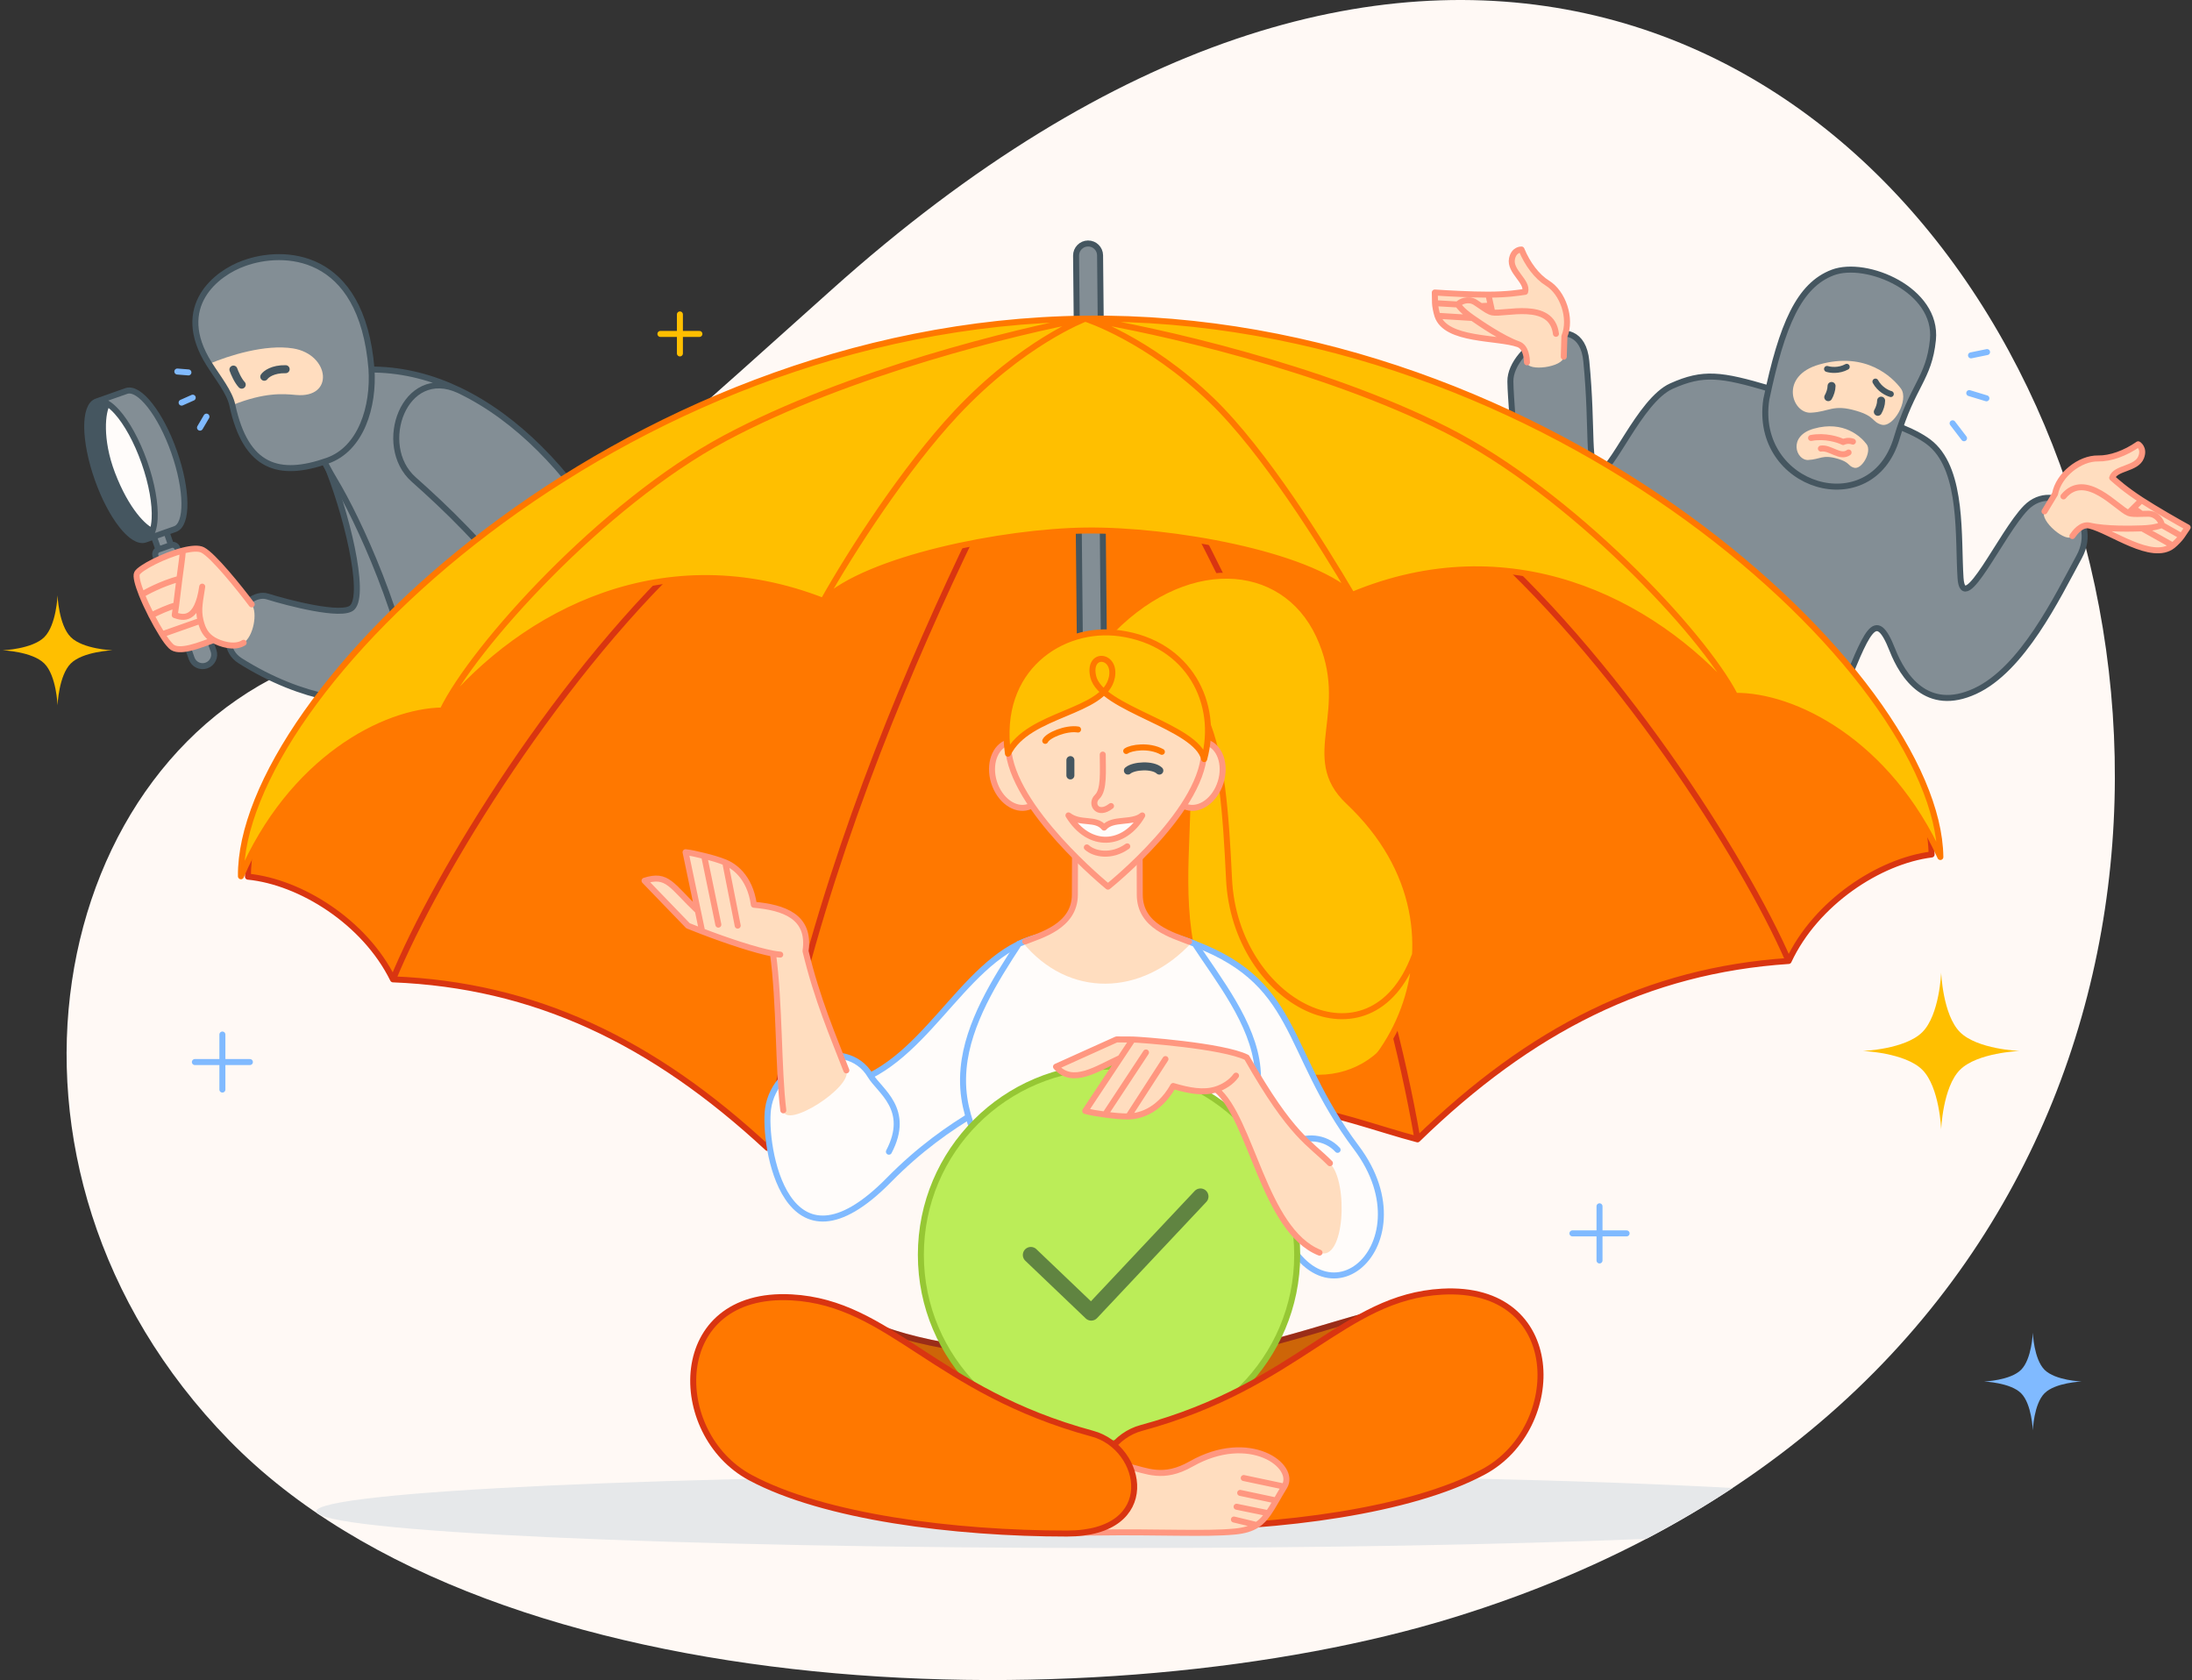 <svg width="548" height="420" viewBox="0 0 548 420" fill="none" xmlns="http://www.w3.org/2000/svg">
<rect x="0" y="0" width="548" height="420" fill="#333333" stroke="none"/>
<g clip-path="url(#clip0_10222_9602)">
<g clip-path="url(#clip1_10222_9602)">
<path d="M79.777 164.545C121.935 150.064 142.407 131.163 207.849 72.478C491.177 -181.597 681.463 306.247 363.434 404.348C277.981 430.707 124.217 428.632 57.271 360.047C-9.675 291.462 11.944 187.844 79.777 164.545Z" fill="#FFF9F5"/>
<path d="M14.386 148.838C14.386 148.838 14.666 156.248 17.688 159.27C20.709 162.292 28.12 162.572 28.12 162.572C28.12 162.572 20.709 162.852 17.688 165.874C14.666 168.895 14.386 176.306 14.386 176.306C14.386 176.306 14.106 168.895 11.084 165.874C8.063 162.852 0.652 162.572 0.652 162.572C0.652 162.572 8.063 162.292 11.084 159.27C14.106 156.248 14.386 148.838 14.386 148.838Z" fill="#FFBF00"/>
<path d="M485.292 243.148C485.292 243.148 485.692 253.718 490.001 258.027C494.311 262.336 504.88 262.736 504.88 262.736C504.88 262.736 494.311 263.136 490.001 267.445C485.692 271.755 485.292 282.324 485.292 282.324C485.292 282.324 484.892 271.755 480.583 267.445C476.273 263.136 465.704 262.736 465.704 262.736C465.704 262.736 476.273 262.336 480.583 258.027C484.892 253.718 485.292 243.148 485.292 243.148Z" fill="#FFBF00"/>
<path d="M399.877 301.565V308.336M399.877 308.336V315.107M399.877 308.336L406.648 308.336M399.877 308.336H393.107" stroke="#80BAFF" stroke-width="1.5" stroke-linecap="round" stroke-linejoin="round"/>
<path d="M55.596 258.625V265.504M55.596 265.504V272.383M55.596 265.504L62.475 265.504M55.596 265.504H48.718" stroke="#80BAFF" stroke-width="1.5" stroke-linecap="round" stroke-linejoin="round"/>
<path d="M169.977 78.606V83.48M169.977 83.48V88.354M169.977 83.48L174.851 83.48M169.977 83.48H165.104" stroke="#FFBF00" stroke-width="1.5" stroke-linecap="round" stroke-linejoin="round"/>
<path d="M508.204 333.174C508.204 333.174 508.453 339.754 511.137 342.438C513.82 345.121 520.4 345.37 520.4 345.37C520.4 345.37 513.82 345.619 511.137 348.302C508.453 350.985 508.204 357.566 508.204 357.566C508.204 357.566 507.956 350.985 505.272 348.302C502.589 345.619 496.009 345.37 496.009 345.37C496.009 345.37 502.589 345.121 505.272 342.438C507.956 339.754 508.204 333.174 508.204 333.174Z" fill="#80BAFF"/>
<path d="M493.76 172.792C505.633 167.332 514.239 149.418 519.809 139.172C525.134 129.376 513.562 119.775 506.497 126.938C500.374 133.146 490.786 154.57 490.132 144.47C489.477 134.37 490.758 118.028 482.898 111.087C476.046 105.036 454.573 100.755 442.421 97.171C430.268 93.588 425.835 92.942 417.843 96.529C409.85 100.117 402.712 118.695 399.674 117.799C396.636 116.903 398.297 107.938 396.576 90.259C395.186 75.985 377.493 86.729 377.595 95.345C377.647 99.745 378.464 105.838 378.936 122.158C379.407 138.479 384.401 146.11 394.949 143.936C405.497 141.763 412.195 131.974 411.37 137.014C410.709 141.046 393.687 172.629 385.842 186.167C374.025 206.562 444.607 229.923 449.112 214.645C451.776 205.607 451.788 194.022 460.193 173.908C466.822 158.046 468.762 151.456 473.124 162.534C475.687 169.045 481.708 178.335 493.76 172.792Z" fill="#838E95"/>
<path d="M493.76 172.792C505.633 167.332 514.239 149.418 519.809 139.172C525.134 129.376 513.562 119.775 506.497 126.938C500.374 133.146 490.786 154.57 490.132 144.47C489.477 134.37 490.758 118.028 482.898 111.087C476.046 105.036 454.573 100.755 442.421 97.171C430.268 93.588 425.835 92.942 417.843 96.529C409.85 100.117 402.712 118.695 399.674 117.799C396.636 116.903 398.297 107.938 396.576 90.259C395.186 75.985 377.493 86.729 377.595 95.345C377.647 99.745 378.464 105.838 378.936 122.158C379.407 138.479 384.401 146.11 394.949 143.936C405.497 141.763 412.195 131.974 411.37 137.014C410.709 141.046 393.687 172.629 385.842 186.167C374.025 206.562 444.607 229.923 449.112 214.645C451.776 205.607 451.788 194.022 460.193 173.908C466.822 158.046 468.762 151.456 473.124 162.534C475.687 169.045 481.708 178.335 493.76 172.792Z" stroke="#455660" stroke-width="1.5" stroke-linecap="round" stroke-linejoin="round"/>
<path fill-rule="evenodd" clip-rule="evenodd" d="M441.572 99.883C438.309 121.881 467.901 130.807 474.184 109.499C478.063 96.343 482.236 94.728 483.228 84.976C484.503 72.431 466.572 64.96 458.186 68.127C449.801 71.293 445.499 81.102 441.572 99.883Z" fill="#838E95"/>
<path d="M453.438 107.168C460.992 105.03 465.29 109.225 466.663 111.067C468.036 112.91 465.454 117.506 463.497 116.929C461.934 116.468 462.544 115.603 459.453 114.691C455.605 113.557 455.095 114.844 452.046 114.99C448.997 115.137 446.879 109.024 453.438 107.168Z" fill="#FFDDBF"/>
<path d="M454.837 91.115C466.479 87.82 473.102 94.285 475.219 97.124C477.335 99.964 473.356 107.048 470.34 106.158C467.931 105.448 468.87 104.114 464.106 102.709C458.177 100.961 457.391 102.945 452.692 103.171C447.994 103.396 444.73 93.975 454.837 91.115Z" fill="#FFDDBF"/>
<path fill-rule="evenodd" clip-rule="evenodd" d="M441.572 99.883C438.309 121.881 467.901 130.807 474.184 109.499C478.063 96.343 482.236 94.728 483.228 84.976C484.503 72.431 466.572 64.96 458.186 68.127C449.801 71.293 445.499 81.102 441.572 99.883Z" stroke="#455660" stroke-width="1.5" stroke-linecap="round" stroke-linejoin="round"/>
<path d="M452.762 109.488C456.259 108.825 459.571 109.889 460.79 110.504C461.157 110.31 462.16 110.017 463.228 110.397M462.145 113.123C460.069 114.662 457.529 111.762 455.225 112.143" stroke="#FF9780" stroke-width="1.5" stroke-linecap="round" stroke-linejoin="round"/>
<path d="M470.282 100.155C470.281 101.08 469.902 102.189 469.459 102.946" stroke="#455660" stroke-width="2" stroke-linecap="round" stroke-linejoin="round"/>
<path d="M457.888 96.491C457.887 97.416 457.508 98.525 457.065 99.282" stroke="#455660" stroke-width="2" stroke-linecap="round" stroke-linejoin="round"/>
<path d="M472.702 98.504C471.868 98.288 469.932 97.364 468.859 95.394" stroke="#455660" stroke-width="1.5" stroke-linecap="round" stroke-linejoin="round"/>
<path d="M456.764 92.232C457.582 92.503 459.71 92.777 461.679 91.705" stroke="#455660" stroke-width="1.5" stroke-linecap="round" stroke-linejoin="round"/>
<path d="M513.76 123.471L511.127 127.838C509.765 130.123 516.737 135.994 518.092 134.006C518.637 133.206 520.326 130.899 522.392 131.39C527.732 132.661 537.982 140.528 543.199 136.376C543.971 135.761 545.025 134.636 545.429 134.057L546.918 131.85C544.267 130.396 538.799 127.26 535.37 125.029C531.223 122.332 529.121 120.393 528.043 119.45C528.804 116.868 534.097 117.323 535.284 114.302C536.186 112.005 534.545 111.064 534.545 111.064C531.328 113.319 527.572 114.67 524.537 114.606C519.981 114.509 514.653 118.695 513.76 123.471Z" fill="#FFDDBF"/>
<path d="M532.135 128.234C529.36 127.179 521.377 117.493 515.869 124.099M532.135 128.234C532.955 128.546 534.014 128.503 535.402 128.46M532.135 128.234L533.371 127.01M511.125 127.843L513.758 123.476C514.651 118.7 519.979 114.514 524.535 114.611C527.57 114.675 531.326 113.324 534.543 111.069C534.543 111.069 536.183 112.01 535.281 114.307C534.095 117.328 528.801 116.874 528.04 119.456C529.119 120.398 531.22 122.337 535.367 125.034M535.367 125.034C538.797 127.265 544.264 130.401 546.916 131.855L545.426 134.062M535.367 125.034L533.371 127.01M518.09 134.011C518.635 133.211 520.324 130.904 522.39 131.395M522.39 131.395C526.445 132.36 533.286 132.165 535.539 132.086M522.39 131.395C527.73 132.666 537.98 140.533 543.197 136.381M535.539 132.086C536.962 132.036 538.826 131.89 540.46 131.252M535.539 132.086L543.197 136.381M540.46 131.252C540.353 130.279 539.148 128.477 537.126 128.429C536.501 128.427 535.928 128.443 535.402 128.46M540.46 131.252L545.426 134.062M543.197 136.381C543.969 135.766 545.023 134.641 545.426 134.062M535.402 128.46L533.371 127.01" stroke="#FF9780" stroke-width="1.5" stroke-linecap="round" stroke-linejoin="round"/>
<path d="M391.099 84.076L390.942 89.172C390.846 91.831 381.804 92.981 381.745 90.575C381.721 89.608 381.554 86.753 379.551 86.045C374.376 84.215 361.498 85.263 359.368 78.945C359.053 78.01 358.778 76.493 358.753 75.787L358.7 73.125C361.716 73.342 368.01 73.674 372.101 73.661C377.048 73.645 379.865 73.156 381.283 72.95C382.044 70.368 377.351 67.877 377.993 64.696C378.481 62.278 380.37 62.377 380.37 62.377C381.849 66.017 384.271 69.189 386.856 70.782C390.735 73.172 392.94 79.579 391.099 84.076Z" fill="#FFDDBF"/>
<path d="M373.08 78.102C375.984 78.721 387.944 74.916 388.988 83.453M373.08 78.102C372.222 77.919 371.355 77.309 370.213 76.52M373.08 78.102L372.706 76.404M390.942 89.172L391.099 84.076C392.94 79.579 390.735 73.172 386.856 70.782C384.271 69.189 381.849 66.017 380.37 62.377C380.37 62.377 378.481 62.278 377.993 64.696C377.351 67.877 382.044 70.368 381.283 72.95C379.865 73.156 377.048 73.645 372.101 73.661M372.101 73.661C368.01 73.674 361.716 73.342 358.7 73.125L358.753 75.787M372.101 73.661L372.706 76.404M381.745 90.575C381.721 89.608 381.554 86.753 379.551 86.045M379.551 86.045C375.621 84.655 369.981 80.78 368.131 79.491M379.551 86.045C374.376 84.215 361.498 85.263 359.368 78.945M368.131 79.491C366.963 78.677 365.476 77.543 364.449 76.121M368.131 79.491L359.368 78.945M364.449 76.121C365.068 75.362 367.057 74.501 368.781 75.558C369.308 75.896 369.78 76.22 370.213 76.52M364.449 76.121L358.753 75.787M359.368 78.945C359.053 78.01 358.778 76.493 358.753 75.787M370.213 76.52L372.706 76.404" stroke="#FF9780" stroke-width="1.5" stroke-linecap="round" stroke-linejoin="round"/>
<path d="M492.751 88.838L496.764 88.014M492.317 98.271L496.605 99.575M488.151 105.82L491.01 109.556" stroke="#80BAFF" stroke-width="1.5" stroke-linecap="round" stroke-linejoin="round"/>
<path d="M60.057 165.186C75.834 175.118 90.588 176.622 98.816 174.51C110.718 170.311 113.732 129.6 108.288 112.161C102.845 94.722 73.469 96.602 81.23 115.096C86.571 127.825 91.542 148.423 88.066 151.875C85.618 154.306 71.759 150.639 66.862 149.108C61.082 147.301 52.549 160.459 60.057 165.186Z" fill="#838E95"/>
<path d="M60.053 165.19C75.83 175.121 90.584 176.626 98.812 174.514C110.714 170.315 113.728 129.604 108.285 112.165C102.841 94.726 73.465 96.606 81.226 115.1C86.567 127.829 91.538 148.427 88.062 151.879C85.614 154.309 71.756 150.643 66.858 149.112C61.078 147.305 52.545 160.463 60.053 165.19Z" stroke="#455660" stroke-width="1.5" stroke-linecap="round" stroke-linejoin="round"/>
<path d="M38.871 138.972C38.643 138.323 38.972 137.613 39.608 137.366C39.621 137.361 39.633 137.356 39.646 137.352L42.72 136.268C42.732 136.263 42.745 136.259 42.757 136.255C43.408 136.047 44.111 136.394 44.34 137.043L53.381 162.672C53.914 164.182 53.121 165.838 51.611 166.371C50.101 166.904 48.445 166.111 47.913 164.601L38.871 138.972Z" fill="#838E95"/>
<path d="M39.967 132.164L39.213 132.43C38.551 132.663 38.205 133.388 38.438 134.049L39.608 137.366C39.621 137.361 39.633 137.356 39.646 137.352L42.72 136.268C42.732 136.263 42.745 136.259 42.757 136.255L41.587 132.939C41.353 132.277 40.628 131.93 39.967 132.164Z" fill="#838E95"/>
<path d="M39.607 137.367L38.437 134.05C38.203 133.388 38.55 132.663 39.212 132.43L39.966 132.164C40.627 131.931 41.352 132.278 41.586 132.939L42.756 136.256M39.607 137.367C39.62 137.361 39.633 137.357 39.646 137.352L42.72 136.268C42.732 136.263 42.744 136.259 42.756 136.256M39.607 137.367C38.971 137.614 38.643 138.324 38.871 138.972L47.913 164.601C48.445 166.111 50.101 166.904 51.611 166.371C53.121 165.838 53.914 164.182 53.381 162.672L44.34 137.043C44.111 136.393 43.407 136.047 42.756 136.256M39.607 137.367L42.756 136.256" stroke="#455660" stroke-width="1.5" stroke-linecap="round" stroke-linejoin="round"/>
<path d="M43.753 132.27C46.984 131.13 46.877 122.478 43.515 112.946C40.165 103.45 34.847 96.662 31.612 97.738L24.153 100.369C24.945 100.09 25.864 100.288 26.85 100.886C27.618 101.352 28.426 102.061 29.246 102.977C31.669 105.681 34.196 110.189 36.092 115.565C37.989 120.941 38.849 126.036 38.66 129.662C38.596 130.89 38.411 131.949 38.106 132.794C37.714 133.878 37.122 134.609 36.33 134.888L43.753 132.27Z" fill="#838E95"/>
<path d="M36.1 115.565C34.203 110.189 31.676 105.681 29.254 102.976C28.433 102.061 27.625 101.352 26.857 100.886C25.541 102.838 24.794 109.903 28.037 118.409C31.611 127.785 36.063 132.029 38.113 132.794C38.419 131.949 38.603 130.89 38.667 129.662C38.857 126.036 37.996 120.94 36.1 115.565Z" fill="#FFFCFA"/>
<path d="M24.394 119.69C27.757 129.223 33.102 136.026 36.333 134.886C37.125 134.607 37.717 133.876 38.109 132.792C36.059 132.027 31.607 127.783 28.032 118.407C24.79 109.901 25.536 102.836 26.853 100.884C25.867 100.285 24.948 100.087 24.156 100.367C20.925 101.507 21.032 110.158 24.394 119.69Z" fill="#455660"/>
<path d="M36.333 134.886C33.102 136.026 27.757 129.223 24.394 119.691C21.032 110.158 20.925 101.507 24.156 100.367M36.333 134.886L43.756 132.268C46.987 131.128 46.88 122.476 43.518 112.944C40.168 103.448 34.85 96.66 31.615 97.736M36.333 134.886C37.125 134.607 37.717 133.876 38.109 132.792M24.156 100.367L31.615 97.736M24.156 100.367C24.948 100.088 25.867 100.286 26.853 100.884M31.579 97.748L31.615 97.736M26.853 100.884C27.62 101.35 28.429 102.059 29.249 102.975C31.672 105.679 34.199 110.187 36.095 115.563C37.991 120.939 38.852 126.034 38.663 129.66C38.599 130.888 38.414 131.947 38.109 132.792M26.853 100.884C25.536 102.836 24.79 109.902 28.032 118.407C31.607 127.783 36.059 132.027 38.109 132.792" stroke="#455660" stroke-width="1.5" stroke-linecap="round" stroke-linejoin="round"/>
<path d="M50.691 137.501C53.348 138.905 59.805 146.933 62.922 151.088C64.482 153.167 63.337 159.15 60.904 160.695C58.588 162.164 55.006 160.947 53.408 160.01C50.203 161.141 44.66 163.543 42.722 161.525C41.934 160.705 41.476 160.104 40.516 158.572C39.621 157.145 38.7 155.506 37.847 153.841C36.935 152.062 36.099 150.251 35.454 148.635C34.428 146.064 33.883 143.983 34.271 143.293C35.037 141.933 41.007 138.845 45.716 137.649C47.817 137.115 49.667 136.959 50.691 137.501Z" fill="#FFDDBF"/>
<path d="M62.922 151.088C59.805 146.933 53.348 138.905 50.691 137.501C49.667 136.959 47.817 137.115 45.716 137.649M53.408 160.01C50.203 161.141 44.66 163.543 42.722 161.525C41.934 160.705 41.476 160.104 40.516 158.572M53.408 160.01C55.006 160.947 58.588 162.164 60.904 160.695M53.408 160.01C51.411 158.839 50.655 157.243 50.138 155.178M45.716 137.649C41.007 138.845 35.037 141.933 34.271 143.293C33.883 143.983 34.428 146.064 35.454 148.635M45.716 137.649C45.594 139.514 45.223 141.762 44.851 144.683M35.454 148.635C36.728 147.934 40.196 145.967 44.851 144.683M35.454 148.635C36.099 150.251 36.935 152.062 37.847 153.841M44.851 144.683C44.577 146.841 44.297 149.316 44.035 151.333M37.847 153.841C39.211 153.143 42.358 151.664 44.035 151.333M37.847 153.841C38.7 155.506 39.621 157.145 40.516 158.572M44.035 151.333C43.913 152.27 43.795 153.109 43.683 153.77C45.636 154.478 49.302 155.473 50.554 146.656C50.078 150.013 49.42 152.316 50.138 155.178M40.516 158.572L50.138 155.178" stroke="#FF9780" stroke-width="1.5" stroke-linecap="round" stroke-linejoin="round"/>
<path d="M83.758 120.25C89.249 129.418 101.197 154.333 105.064 180.647C109.898 213.539 162.269 189.298 163.247 168.451C164.224 147.604 134.862 93.191 93.717 92.391C69.113 91.967 77.883 110.44 83.758 120.25Z" fill="#838E95"/>
<path d="M114.751 97.558C144.48 111.753 164.047 151.37 163.247 168.451C162.269 189.298 109.898 213.539 105.064 180.647C101.197 154.333 89.249 129.418 83.758 120.25C77.883 110.44 69.113 91.967 93.717 92.391C101.149 92.535 108.197 94.429 114.751 97.558ZM114.751 97.558C101.032 91.216 93.903 111.406 103.402 119.845C119.346 134.01 143.219 157.796 147.109 189.285" stroke="#455660" stroke-width="1.5" stroke-linecap="round" stroke-linejoin="round"/>
<path d="M60.978 65.83C54.283 68.192 43.171 76.528 52.284 90.977C54.452 94.416 57.391 98.051 58.084 101.277C61.461 116.992 69.775 119.432 81.894 115.158C90.29 112.195 93.505 101.611 92.87 92.216C90.438 62.564 70.596 62.27 60.978 65.83Z" fill="#838E95"/>
<path d="M52.287 90.969C54.455 94.407 57.394 98.043 58.087 101.268C66.218 98.021 70.843 98.447 73.992 98.738C83.731 99.635 82.442 88.571 73.264 87.102C66.322 85.991 57.199 88.887 52.287 90.969Z" fill="#FFDDBF"/>
<path d="M66.069 94.181C66.516 93.522 68.212 92.223 71.414 92.296" stroke="#455660" stroke-width="2" stroke-linecap="round" stroke-linejoin="round"/>
<path d="M58.354 92.391C58.644 93.218 59.465 95.132 60.432 96.164" stroke="#455660" stroke-width="2" stroke-linecap="round" stroke-linejoin="round"/>
<path d="M52.284 90.977C43.171 76.528 54.283 68.192 60.978 65.83C70.596 62.27 90.438 62.564 92.87 92.216C93.505 101.611 90.29 112.195 81.894 115.158C69.775 119.432 61.461 116.992 58.084 101.277C57.391 98.051 54.452 94.416 52.284 90.977Z" stroke="#455660" stroke-width="1.5" stroke-linecap="round" stroke-linejoin="round"/>
<path d="M47.106 93.102L44.334 92.88M48.182 99.418L45.403 100.653M51.616 104.156L50.001 106.909" stroke="#80BAFF" stroke-width="1.5" stroke-linecap="round" stroke-linejoin="round"/>
<path d="M273.205 286.157C248.786 270.29 211.119 281.432 191.88 286.97C163.063 260.228 133.565 246.241 98.253 244.831C91.154 230.422 75.055 220.444 61.995 219.16C61.553 174.094 154.091 82.062 269.495 80.141C269.75 80.137 270.005 80.133 270.261 80.13L271.561 80.114C386.946 79.034 482.455 168.56 482.897 213.617C469.866 215.244 453.967 225.644 447.153 240.236C411.878 242.576 382.661 257.336 354.377 284.83C335.034 279.8 295.643 266.604 273.205 286.157Z" fill="#FF7800"/>
<path d="M270.721 80.124C154.961 81.648 61.552 173.994 61.995 219.16C75.055 220.444 91.154 230.422 98.253 244.831M270.721 80.124L272.651 283.799M270.721 80.124C257.016 106.115 205.822 195.407 191.88 286.97M270.721 80.124C259.805 83.763 212.23 102.391 175.529 135.467C140.36 167.163 109.04 218.54 98.253 244.831M270.721 80.124C386.482 78.599 482.454 168.451 482.897 213.617C469.866 215.244 453.967 225.644 447.153 240.236M270.721 80.124C284.933 105.747 338.641 193.658 354.377 284.83M270.721 80.124C281.707 83.474 330.41 100.835 367.75 132.935C403.533 163.697 435.853 214.236 447.153 240.236M191.88 286.97C211.119 281.432 238.517 270.609 272.651 283.799M191.88 286.97C163.063 260.228 133.565 246.241 98.253 244.831M272.651 283.799C306.792 266.441 335.034 279.8 354.377 284.83M354.377 284.83C382.661 257.336 411.878 242.576 447.153 240.236" stroke="#D93511" stroke-width="1.5" stroke-linecap="round" stroke-linejoin="round"/>
<path d="M269.02 63.909C269.004 62.252 270.334 60.891 271.99 60.869C273.647 60.848 275.003 62.173 275.019 63.83L277.871 354.405C277.887 356.062 276.557 357.423 274.901 357.445C273.244 357.466 271.888 356.141 271.872 354.484L269.02 63.909Z" fill="#838E95"/>
<path d="M269.02 63.909C269.004 62.252 270.334 60.891 271.99 60.869C273.647 60.848 275.003 62.173 275.019 63.83L277.871 354.405C277.887 356.062 276.557 357.423 274.901 357.445C273.244 357.466 271.888 356.141 271.872 354.484L269.02 63.909Z" stroke="#455660" stroke-width="1.5" stroke-linecap="round" stroke-linejoin="round"/>
<path d="M110.627 177.616C96.105 177.781 72.735 189.866 60.239 219.057C59.733 173.802 153.856 81.591 270.176 79.679C270.569 79.672 270.976 79.704 271.395 79.772C271.832 79.695 272.259 79.654 272.673 79.652C388.909 79.037 484.583 169.016 485.089 214.244C471.943 185.343 448.309 173.79 433.786 173.955C412.665 149.553 377.079 132.443 338.015 148.737C328.52 141.099 302.362 132.789 271.912 132.57C241.462 132.35 215.399 142.733 205.81 150.235C166.391 134.83 131.197 152.742 110.627 177.616Z" fill="#FFBF00"/>
<path d="M271.32 79.663C154.474 80.987 59.731 173.654 60.239 219.057C72.735 189.866 96.105 177.781 110.627 177.616M271.32 79.663C254.493 82.749 212.095 93.052 181.297 109.523C150.5 125.993 118.254 161.853 110.627 177.616M271.32 79.663C271.32 79.663 255.597 85.587 238.948 103.405C226.306 116.935 212.81 137.735 205.81 150.235M271.32 79.663C388.166 78.339 484.581 168.841 485.089 214.244C471.943 185.343 448.309 173.79 433.786 173.955M271.32 79.663C288.212 82.368 330.452 91.712 361.61 107.48C392.769 123.248 425.809 158.368 433.786 173.955M271.32 79.663C271.32 79.663 286.833 84.562 302.992 100.161C316.032 112.75 330.737 136.399 338.015 148.737M110.627 177.616C131.197 152.742 166.391 134.83 205.81 150.235M205.81 150.235C216.817 139.661 250.903 132.864 271.513 132.63C292.549 132.392 326.774 138.416 338.015 148.737M433.786 173.955C412.665 149.553 377.079 132.443 338.015 148.737" stroke="#FF7800" stroke-width="1.5" stroke-linecap="round" stroke-linejoin="round"/>
<path d="M279.136 386.998C168.63 386.998 79.046 382.897 79.046 377.839C79.046 372.78 168.63 368.68 279.136 368.68C341.078 368.68 396.445 369.968 433.147 371.991C426.353 376.483 419.164 380.73 411.571 384.705C376.288 386.132 329.922 386.998 279.136 386.998Z" fill="#E6E8EA"/>
<path d="M329.733 158.803C320.816 139.709 295.768 137.958 276.211 159.494L275.991 170.562C279.211 171.587 294.313 177.768 289.171 192.676C270.367 247.197 274.232 280.418 311.6 281.414C345.166 282.309 372.856 234.051 337.129 200.375C325.183 189.114 338.649 177.898 329.733 158.803Z" fill="#FFBF00"/>
<path d="M289.156 192.686C270.352 247.207 274.217 280.428 311.585 281.424C326.512 281.822 340.276 272.5 347.819 259.063C337.781 274.18 311.619 272.939 300.882 244.889C288.9 213.587 312.523 174.046 276.048 166.985L275.977 170.572C279.196 171.597 294.298 177.778 289.156 192.686Z" fill="#FF7800"/>
<path d="M276.121 163.991C303.198 164.482 305.668 186.301 307.262 219.771C308.731 250.621 342.568 268.557 353.659 238.893M276.19 159.497C295.746 137.962 320.794 139.712 329.711 158.807C338.627 177.901 325.161 189.118 337.107 200.378C372.834 234.054 345.144 282.312 311.578 281.417C274.21 280.421 270.345 247.2 289.149 192.679C294.291 177.771 279.189 171.591 275.97 170.565L276.19 159.497Z" stroke="#FF7800" stroke-width="1.5" stroke-linecap="round" stroke-linejoin="round"/>
<path d="M302.086 379.845C344.366 379.845 391.212 366.971 378.471 338.11C364.994 307.58 326.605 343.406 277.318 340.632C234.27 338.21 222.556 333.577 213.173 329.174C197.712 321.92 181.393 325.044 177.544 338.11C168.33 369.393 217.09 378.286 250.18 379.845L302.086 379.845Z" fill="#FF7800"/>
<path opacity="0.2" d="M302.086 379.845C344.366 379.845 391.212 366.971 378.471 338.11C364.994 307.58 326.605 343.406 277.318 340.632C234.27 338.21 222.556 333.577 213.173 329.174C197.712 321.92 181.393 325.044 177.544 338.11C168.33 369.393 217.09 378.286 250.18 379.845L302.086 379.845Z" fill="#071D2B"/>
<path d="M302.086 379.845C344.366 379.845 391.212 366.971 378.471 338.11C364.994 307.58 326.605 343.406 277.318 340.632C234.27 338.21 222.556 333.577 213.173 329.174C197.712 321.92 181.393 325.044 177.544 338.11C168.33 369.393 217.09 378.286 250.18 379.845L302.086 379.845Z" stroke="#D93511" stroke-width="1.5" stroke-linecap="round" stroke-linejoin="round"/>
<path opacity="0.3" d="M302.086 379.845C344.366 379.845 391.212 366.971 378.471 338.11C364.994 307.58 326.605 343.406 277.318 340.632C234.27 338.21 222.556 333.577 213.173 329.174C197.712 321.92 181.393 325.044 177.544 338.11C168.33 369.393 217.09 378.286 250.18 379.845L302.086 379.845Z" stroke="#071D2B" stroke-width="1.5" stroke-linecap="round" stroke-linejoin="round"/>
<path d="M296.195 235.058C282.236 230.317 279.12 248.619 292.635 263.258C302.727 274.188 313.233 282.721 318.395 301.223C328.257 336.574 357.922 311.921 339.094 286.896C320.485 262.163 325.333 244.954 296.195 235.058Z" fill="#FFFCFA"/>
<path d="M318.395 301.223C328.257 336.574 357.922 311.921 339.094 286.896C320.485 262.163 325.333 244.954 296.195 235.058C282.236 230.317 279.12 248.619 292.635 263.258C302.727 274.188 313.233 282.721 318.395 301.223ZM318.395 301.223C314.154 286.024 328.27 280.764 334.401 287.451" stroke="#80BAFF" stroke-width="1.5" stroke-linecap="round" stroke-linejoin="round"/>
<path d="M222.239 294.976C196.264 321.391 190.795 286.199 192.018 277.186C193.656 265.112 211.508 258.666 217.6 268.898C235.379 259.869 244.727 233.534 264.784 233.679C285.465 233.829 286.058 256.659 261.8 268.902C252.496 273.597 237.338 279.622 222.239 294.976Z" fill="#FFFCFA"/>
<path d="M222.228 287.916C227.794 277.272 219.903 272.764 217.6 268.898M217.6 268.898C211.508 258.666 193.656 265.112 192.018 277.186C190.795 286.199 196.264 321.391 222.239 294.976C237.338 279.622 252.496 273.597 261.8 268.902C286.058 256.659 285.465 233.829 264.784 233.679C244.727 233.534 235.379 259.869 217.6 268.898Z" stroke="#80BAFF" stroke-width="1.5" stroke-linecap="round" stroke-linejoin="round"/>
<path d="M314.376 267.043C313.342 255.837 304.602 244.932 298.712 235.953C284.43 230.205 268.837 230.205 254.708 235.953C248.817 244.932 241.936 255.837 240.901 267.043C240.221 274.413 242.074 279.444 243.984 284.627C245.703 289.295 251.125 294.085 251.125 300.817C251.125 311.656 243.703 330.779 240.901 336.957C240.901 336.957 253.289 348.2 277.639 348.2C301.989 348.2 314.376 336.957 314.376 336.957C311.575 330.779 304.153 311.656 304.153 300.817C304.153 294.085 309.574 289.295 311.293 284.627C313.203 279.444 315.057 274.413 314.376 267.043Z" fill="#FFFCFA"/>
<path d="M314.376 267.043C313.342 255.837 304.602 244.932 298.712 235.953C284.43 230.205 268.837 230.205 254.708 235.953C248.817 244.932 241.936 255.837 240.901 267.043C240.221 274.413 242.074 279.444 243.984 284.627C245.703 289.295 251.125 294.085 251.125 300.817C251.125 311.656 243.703 330.779 240.901 336.957C240.901 336.957 253.289 348.2 277.639 348.2C301.989 348.2 314.376 336.957 314.376 336.957C311.575 330.779 304.153 311.656 304.153 300.817C304.153 294.085 309.574 289.295 311.293 284.627C313.203 279.444 315.057 274.413 314.376 267.043Z" stroke="#80BAFF" stroke-width="1.5" stroke-linecap="round" stroke-linejoin="round"/>
<path d="M268.724 208.361C268.812 210.984 268.724 215.614 268.724 223.649C268.724 231.611 259.44 234.105 255.705 235.622C267.103 249.531 285.443 249.154 297.912 235.622C293.755 233.955 284.948 231.629 284.948 223.649C284.948 216.403 284.889 210.985 284.948 208.361C285.258 194.659 268.724 194.655 268.724 208.361Z" fill="#FFDDBF"/>
<path d="M256.291 235.354C260.025 233.837 268.718 231.611 268.718 223.649C268.718 215.614 268.805 210.984 268.718 208.361C268.718 194.655 285.252 194.659 284.941 208.361C284.882 210.985 284.941 216.403 284.941 223.649C284.941 231.629 293.13 233.745 297.286 235.413" stroke="#FF9780" stroke-width="1.5" stroke-linecap="round" stroke-linejoin="round"/>
<circle cx="277.258" cy="313.7" r="47.043" fill="#BBED58"/>
<circle cx="277.258" cy="313.7" r="47.043" stroke="#96C734" stroke-width="1.5" stroke-linejoin="round"/>
<path opacity="0.5" d="M257.708 313.728L272.808 328.144L300.12 299.107" stroke="#071D2B" stroke-width="4" stroke-linecap="round" stroke-linejoin="round"/>
<path d="M256.172 361.309C264.266 365.901 268.948 363.266 274.574 361.975C278.554 361.061 280.778 361.9 282.731 365.801C313.074 344.831 321.118 380.948 299.29 381.096C295.082 381.124 290.426 381.224 283.637 381.125C265.464 380.857 252.113 381.658 243.57 380.845C240.752 380.576 238.774 379.958 237.21 378.958C235.879 378.106 234.847 376.977 233.852 375.55C233.113 374.492 232.394 373.269 231.588 371.875C230.889 370.666 230.124 369.329 229.223 367.856C225.565 361.879 239.265 351.717 256.172 361.309Z" fill="#FFDDBF"/>
<path d="M229.223 367.856C225.565 361.879 239.265 351.717 256.172 361.309C264.266 365.901 268.948 363.266 274.574 361.975C278.554 361.061 280.778 361.9 282.731 365.801M229.223 367.856L240.969 365.377M229.223 367.856C230.124 369.329 230.889 370.666 231.588 371.875M231.588 371.875L241.991 369.669M231.588 371.875C232.394 373.269 233.113 374.492 233.852 375.55M233.852 375.55L243.033 373.672M233.852 375.55C234.847 376.977 235.879 378.106 237.21 378.958M237.21 378.958C238.774 379.958 240.752 380.576 243.57 380.845C252.113 381.658 265.464 380.857 283.637 381.125C290.426 381.224 295.082 381.124 299.29 381.096C321.118 380.948 313.074 344.831 282.731 365.801M237.21 378.958L243.804 377.365M282.731 365.801C280.47 366.993 278.275 368.011 275.274 368.454" stroke="#FF9780" stroke-width="1.5" stroke-linecap="round" stroke-linejoin="round"/>
<path d="M360.53 322.903C335.814 324.266 324.791 346.288 285.313 356.986C272.46 360.469 268.276 381.947 291.68 381.947C319.85 381.947 352.531 377.808 370.892 367.938C391.268 356.986 391.425 321.201 360.53 322.903Z" fill="#FF7800"/>
<path d="M360.53 322.903C335.814 324.266 324.791 346.288 285.313 356.986C272.46 360.469 268.276 381.947 291.68 381.947C319.85 381.947 352.531 377.808 370.892 367.938C391.268 356.986 391.425 321.201 360.53 322.903Z" stroke="#D93511" stroke-width="1.5" stroke-linecap="round" stroke-linejoin="round"/>
<path d="M297.781 365.98C290.779 369.953 286.73 367.673 281.864 366.556C278.421 365.766 276.497 366.492 274.808 369.866C248.562 351.727 241.605 382.968 260.485 383.095C264.125 383.12 268.152 383.207 274.024 383.12C289.743 382.889 301.292 383.582 308.681 382.878C311.119 382.646 312.829 382.111 314.182 381.246C315.334 380.509 316.226 379.533 317.087 378.299C317.726 377.383 318.348 376.326 319.045 375.12C319.65 374.074 320.312 372.917 321.091 371.644C324.255 366.473 312.404 357.684 297.781 365.98Z" fill="#FFDDBF"/>
<path d="M321.091 371.644C324.255 366.473 312.404 357.684 297.781 365.98C290.779 369.953 286.73 367.673 281.864 366.556C278.421 365.766 276.497 366.492 274.808 369.866M321.091 371.644L310.931 369.499M321.091 371.644C320.312 372.917 319.65 374.074 319.045 375.12M319.045 375.12L310.047 373.212M319.045 375.12C318.348 376.326 317.726 377.383 317.087 378.299M317.087 378.299L309.146 376.674M317.087 378.299C316.226 379.533 315.334 380.509 314.182 381.246M314.182 381.246C312.829 382.111 311.119 382.646 308.681 382.878C301.292 383.582 289.743 382.889 274.024 383.12C268.152 383.207 264.125 383.12 260.485 383.095C241.605 382.968 248.562 351.727 274.808 369.866M314.182 381.246L308.478 379.869M274.808 369.866C276.764 370.897 278.663 371.777 281.258 372.16" stroke="#FF9780" stroke-width="1.5" stroke-linecap="round" stroke-linejoin="round"/>
<path d="M197.905 324.332C222.621 325.694 233.644 347.717 273.122 358.414C285.976 361.897 290.159 383.376 266.755 383.376C238.585 383.376 205.904 379.237 187.543 369.367C167.167 358.415 167.01 322.629 197.905 324.332Z" fill="#FF7800"/>
<path d="M197.905 324.332C222.621 325.694 233.644 347.717 273.122 358.414C285.976 361.897 290.159 383.376 266.755 383.376C238.585 383.376 205.904 379.237 187.543 369.367C167.167 358.415 167.01 322.629 197.905 324.332Z" stroke="#D93511" stroke-width="1.5" stroke-linecap="round" stroke-linejoin="round"/>
<path d="M264.002 266.67L279.133 259.847C280.303 259.844 281.672 259.85 283.159 259.869C284.742 259.889 305.686 261.378 311.682 264.351C323.047 284.301 327.35 285.572 332.487 290.789C337.184 295.56 336.148 315.665 329.879 313.149C315.951 307.561 312.883 279.592 304.024 272.339C300.867 273.325 297.361 272.696 293.296 271.493C289.462 278.236 284.269 279.087 282.09 279.104C280.368 279.117 278.286 278.928 276.259 278.633C274.216 278.336 272.817 278.144 271.308 277.728L280.105 264.472C274.303 267.104 268.197 271.465 264.002 266.67Z" fill="#FFDDBF"/>
<path d="M283.159 259.869C281.672 259.85 280.303 259.844 279.133 259.847L264.002 266.67C268.197 271.465 274.303 267.104 280.105 264.472M283.159 259.869L280.105 264.472M283.159 259.869C284.742 259.889 305.686 261.378 311.682 264.351C323.047 284.301 327.35 285.572 332.487 290.789M280.105 264.472L271.308 277.728C272.817 278.144 274.216 278.336 276.259 278.633M276.259 278.633L286.498 263.107M276.259 278.633C278.286 278.928 280.368 279.117 282.09 279.104M282.09 279.104L291.366 264.76M282.09 279.104C284.269 279.087 289.462 278.236 293.296 271.493C297.361 272.696 300.867 273.325 304.024 272.339M304.024 272.339C305.837 271.773 307.812 270.577 309.007 268.9M304.024 272.339C312.883 279.592 315.951 307.561 329.879 313.149" stroke="#FF9780" stroke-width="1.5" stroke-linecap="round" stroke-linejoin="round"/>
<path d="M161.137 220.177L172.001 231.431C173.025 231.842 174.225 232.314 175.534 232.817C181.686 235.18 188.961 237.605 193.242 238.396C194.919 250.505 194.555 267.426 195.824 277.578C196.425 282.459 213.201 271.742 211.588 267.59C208.285 259.081 204.273 249.798 201.383 237.768C202.646 229.064 195.925 226.864 188.465 226.179C187.462 218.938 183.213 216.38 181.311 215.605C179.808 214.992 177.92 214.431 176.042 213.982C174.15 213.529 172.859 213.209 171.393 213.046L174.466 227.721C167.812 221.402 166.927 218.306 161.137 220.177Z" fill="#FFDDBF"/>
<path d="M174.466 227.721L175.534 232.817M174.466 227.721L171.393 213.046C172.859 213.209 174.15 213.529 176.042 213.982M174.466 227.721C167.812 221.402 166.927 218.306 161.137 220.177L172.001 231.431C173.025 231.842 174.225 232.314 175.534 232.817M175.534 232.817C181.686 235.18 188.961 237.605 193.242 238.396M176.042 213.982L179.586 231.148M176.042 213.982C177.92 214.431 179.808 214.992 181.311 215.605M181.311 215.605L184.425 231.399M181.311 215.605C183.213 216.38 187.462 218.938 188.465 226.179C195.925 226.864 202.646 229.064 201.383 237.768C204.273 249.798 208.285 259.081 211.588 267.59M195.057 238.643C194.541 238.608 193.93 238.523 193.242 238.396M193.242 238.396C194.919 250.505 194.555 267.426 195.824 277.578" stroke="#FF9780" stroke-width="1.5" stroke-linecap="round" stroke-linejoin="round"/>
<ellipse cx="299.152" cy="193.674" rx="6.299" ry="8.456" transform="rotate(17.194 299.152 193.674)" fill="#FFDDBF"/>
<ellipse cx="299.152" cy="193.674" rx="6.299" ry="8.456" transform="rotate(17.194 299.152 193.674)" stroke="#FF9780" stroke-width="1.5" stroke-linecap="round" stroke-linejoin="round"/>
<ellipse cx="6.299" cy="8.456" rx="6.299" ry="8.456" transform="matrix(-0.955 0.296 0.296 0.955 258.032 183.737)" fill="#FFDDBF"/>
<ellipse cx="6.299" cy="8.456" rx="6.299" ry="8.456" transform="matrix(-0.955 0.296 0.296 0.955 258.032 183.737)" stroke="#FF9780" stroke-width="1.5" stroke-linecap="round" stroke-linejoin="round"/>
<path d="M252.048 186.859C252.829 202.009 276.992 221.657 276.992 221.657C276.992 221.657 301.837 201.841 301.055 186.691C300.274 171.542 288.663 159.827 275.123 160.525C261.582 161.224 251.266 171.71 252.048 186.859Z" fill="#FFDDBF"/>
<path d="M252.048 186.859C252.829 202.009 276.992 221.657 276.992 221.657C276.992 221.657 301.837 201.841 301.055 186.691C300.274 171.542 288.663 159.827 275.123 160.525C261.582 161.224 251.266 171.71 252.048 186.859Z" stroke="#FF9780" stroke-width="1.5" stroke-linecap="round" stroke-linejoin="round"/>
<path d="M276.024 206.895C273.911 204.337 270.157 206.158 267.112 203.845C272.326 212.324 281.122 211.582 285.56 203.849C283.037 205.957 278.185 204.375 276.024 206.895Z" fill="#FFFCFA"/>
<path d="M271.705 211.845C273.564 213.554 277.896 214.387 281.815 211.582M267.112 203.845C270.157 206.158 273.911 204.337 276.024 206.895C278.185 204.375 283.037 205.957 285.56 203.849C281.122 211.582 272.326 212.324 267.112 203.845Z" stroke="#FF9780" stroke-width="1.5" stroke-linecap="round" stroke-linejoin="round"/>
<path d="M275.685 188.636C275.685 192.581 276.106 197.485 274.284 199.206C272.461 200.927 274.386 204.16 277.758 201.505" stroke="#FF9780" stroke-width="1.5" stroke-linecap="round" stroke-linejoin="round"/>
<path d="M289.835 192.642C288.177 191.095 283.421 191.384 281.974 192.639" stroke="#455660" stroke-width="2" stroke-linecap="round" stroke-linejoin="round"/>
<path d="M267.598 190.023V193.851" stroke="#455660" stroke-width="2" stroke-linecap="round" stroke-linejoin="round"/>
<path d="M281.55 187.743C282.789 186.868 287.215 186.167 290.47 187.948" stroke="#FF7800" stroke-width="1.5" stroke-linecap="round" stroke-linejoin="round"/>
<path d="M261.309 185.205C261.919 183.833 266.492 181.887 269.513 182.372" stroke="#FF7800" stroke-width="1.5" stroke-linecap="round" stroke-linejoin="round"/>
<path d="M279.96 158.323C265.572 156.309 248.962 167.03 251.992 188.417C256.238 179.767 270.494 178.526 275.952 172.978C282.683 178.805 299.532 182.92 301.041 189.769C304.834 175.941 297.316 160.752 279.96 158.323Z" fill="#FFBF00"/>
<path d="M251.992 188.417C248.962 167.03 265.572 156.309 279.96 158.323C297.316 160.752 304.834 175.941 301.041 189.769C299.227 181.533 275.226 177.25 273.318 169.189C271.822 162.871 279.097 163.528 277.974 169.305C276.221 178.321 257.038 178.137 251.992 188.417Z" stroke="#FF7800" stroke-width="1.5" stroke-linecap="round" stroke-linejoin="round"/>
</g>
</g>
<defs>
<clipPath id="clip0_10222_9602">
<rect width="548" height="420" fill="white"/>
</clipPath>
<clipPath id="clip1_10222_9602">
<rect width="548" height="420" fill="white"/>
</clipPath>
</defs>
</svg>
